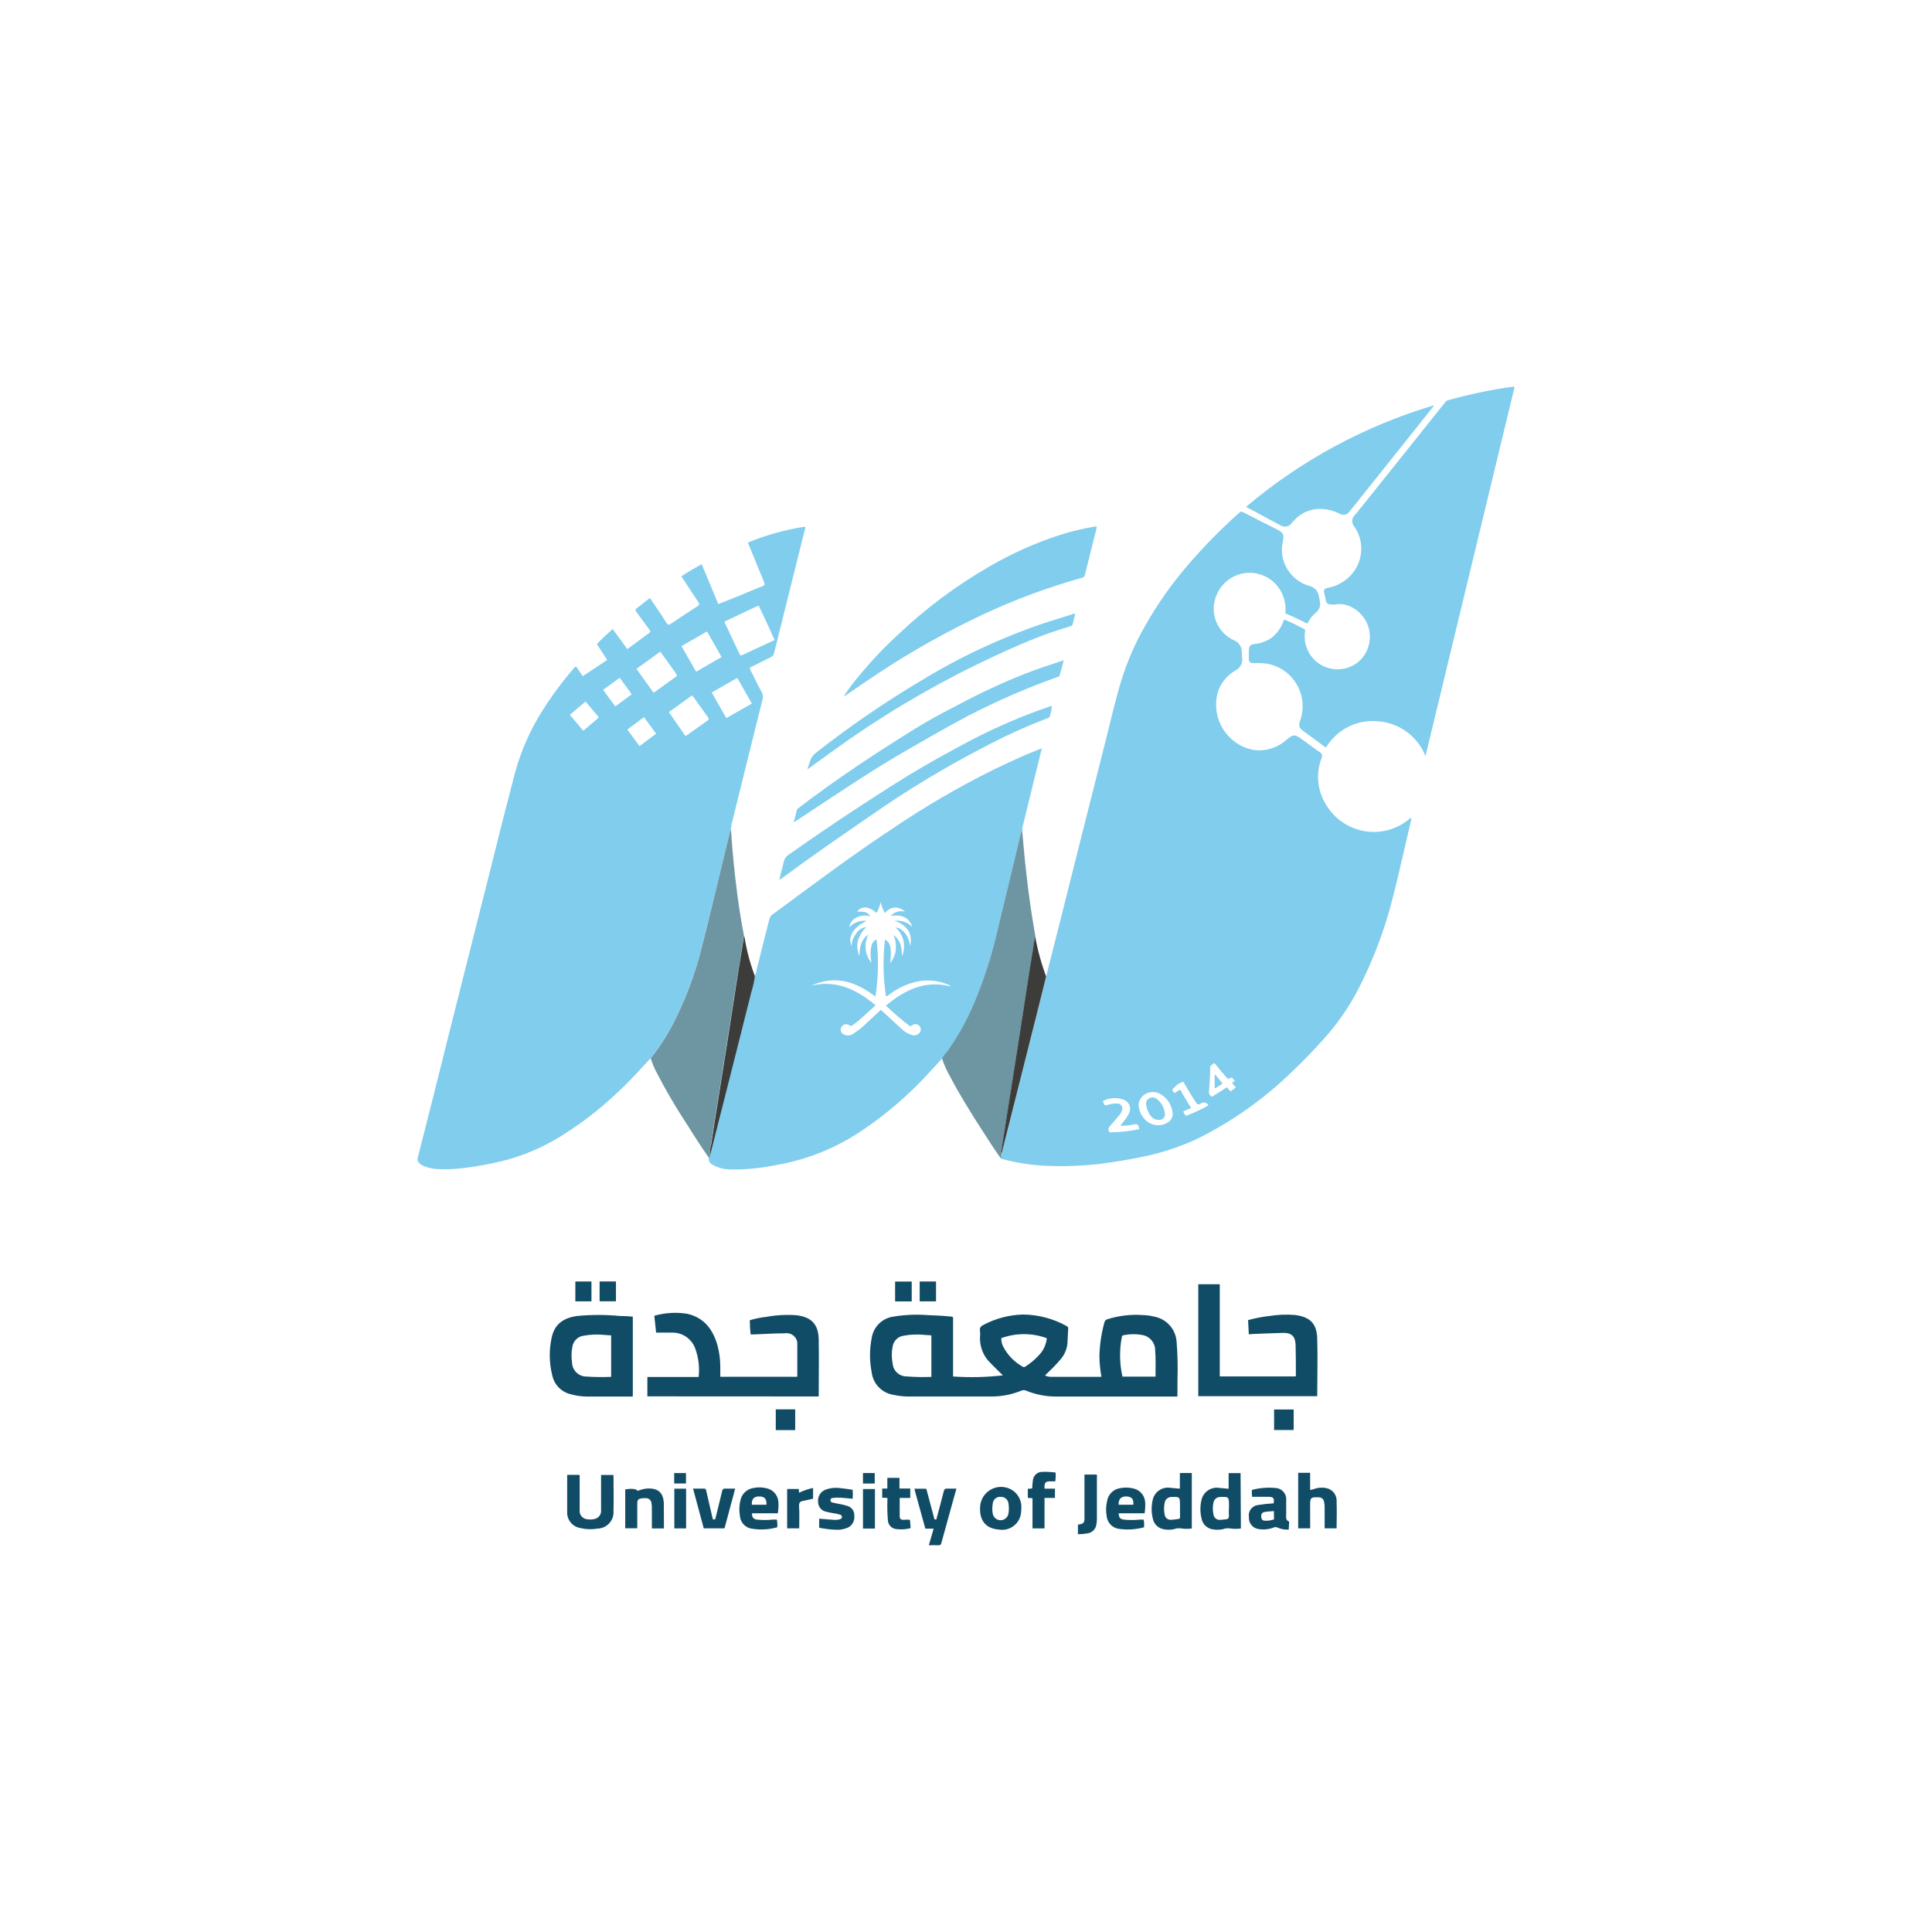 <?xml version="1.0" encoding="UTF-8"?>
<svg xmlns="http://www.w3.org/2000/svg" version="1.1" viewBox="0 0 621.29 621.29">
  <defs>
    <style>
      .cls-1 {
        fill: #6e96a2;
      }

      .cls-2 {
        fill: #114c66;
      }

      .cls-3 {
        fill: #3c3d3b;
      }

      .cls-4 {
        fill: #80cded;
      }
    </style>
  </defs>
  <!-- Generator: Adobe Illustrator 28.7.1, SVG Export Plug-In . SVG Version: 1.2.0 Build 142)  -->
  <g>
    <g id="Layer_1">
      <g id="Group_731">
        <g id="logo_uj_main">
          <path id="Path_874" class="cls-4" d="M336.42,314.01c1.4-5.54,2.82-11.07,4.2-16.59,5.01-19.86,9.96-39.72,15.02-59.57,1.6-6.31,3.02-12.66,4.91-18.89,1.91-6.14,4.47-12.05,7.65-17.63,3.86-6.83,8.38-13.28,13.48-19.25,5.22-6.1,10.84-11.85,16.83-17.19.27-.36.77-.45,1.15-.21,3.62,1.87,7.25,3.69,10.87,5.52,2.18,1.09,2.46,1.65,1.98,4-1.35,6.19,2.32,12.38,8.4,14.18,1.72.32,3.02,1.72,3.23,3.45.11.65.31,1.34.37,1.97.14,1.13-.29,2.26-1.15,3.02-1.25,1.01-2.25,2.28-2.95,3.72-2.36-1.2-4.69-2.3-7.07-3.32.34-3.09-.54-6.19-2.46-8.64-3.92-4.98-11.14-5.85-16.12-1.93-1.41,1.11-2.54,2.53-3.3,4.16-2.56,5.19-.74,11.48,4.2,14.5.35.21.73.38,1.11.58,1.48.54,2.49,1.93,2.54,3.51,0,.8.12,1.59.16,2.39.14,1.58-.7,3.07-2.12,3.78-2.5,1.42-4.44,3.66-5.49,6.33-2.63,7.72,1.51,16.11,9.24,18.74.63.21,1.27.38,1.92.51,3.83.56,7.7-.6,10.6-3.16,2.24-1.87,2.67-1.96,5.06-.25,1.91,1.34,3.74,2.79,5.67,4.11.71.33,1.01,1.17.68,1.88-.01.03-.03.05-.04.08-1.95,5.05-1.34,10.72,1.63,15.25,5.14,8.36,16.09,10.98,24.46,5.85.79-.48,1.54-1.03,2.24-1.63.11-.09.24-.18.36-.25.29.19.17.44.12.63-1.95,8.36-3.81,16.74-5.91,25.05-2.64,10.48-6.5,20.61-11.51,30.19-3.01,5.65-6.72,10.89-11.05,15.61-3.16,3.48-6.41,6.88-9.83,10.11-8.97,8.75-19.26,16.03-30.49,21.6-5.77,2.68-11.83,4.66-18.07,5.88-4.63.96-9.35,1.69-13.98,2.27-1.55.19-3.11.29-4.67.4-3.48.24-6.97.3-10.45.17-5.42-.11-10.8-.9-16.02-2.35.07-.24.12-.49.17-.73v-.73h0c.22-.3.36-.65.38-1.03l11.17-44.32c.97-3.92,1.94-7.82,2.89-11.72ZM372.46,361.84c1,.03,1.99-.23,2.84-.75,1.25-.58,1.97-1.9,1.79-3.26-.27-2.54-1.77-4.78-4-6.02-2.22-1.31-5.09-.57-6.4,1.65-.21.36-.38.75-.49,1.15-.4,2.8,2.03,7.31,6.21,7.22h.05ZM360.27,362l1.13-1.44c.66-.74,1.2-1.57,1.63-2.47.84-1.51.3-3.41-1.21-4.24-.11-.06-.23-.12-.35-.17-2.22-.85-4.7-.71-6.82.37.55,1.57.56,1.57,1.89,1.15.86-.26,1.77-.37,2.67-.32.86-.08,1.62.55,1.7,1.41.02.21,0,.43-.07.63-.14.6-.42,1.15-.83,1.61-1.03,1.23-2.04,2.45-3.11,3.63-.44.39-.57,1.01-.33,1.55.27.68.8.4,1.23.4,1.21,0,2.43-.08,3.63-.23,1.68-.14,3.34-.41,4.98-.8-.08-.27-.15-.45-.19-.63-.21-.79-.56-1.07-1.5-.89-1.47.36-2.99.5-4.5.43h.05ZM394.98,347.04c-1.6-1.61-2.98-3.43-4.48-5.24-.47.59-1.34.64-1.34,1.56,0,2.55-.16,5.09-.38,7.64-.08.59.17,1.17.65,1.51.45.32.83-.17,1.19-.38,1.34-.77,2.51-1.6,3.91-2.49l1.17,1.34c.63-.38,1.21-.83,1.73-1.34-.23-.24-.43-.44-.6-.65-.27-.21-.48-.5-.58-.83l.85-.55c-.99-1.31-1.03-1.31-2.23-.56h.11ZM380.62,347.84c-1.11.26-2.1.87-2.84,1.73-.96.84-.99.81-.15,1.89.71-.12,1.15-.85,1.94-1.01,1.03,2.01,2.28,3.86,3.43,5.8-.8.59-1.79.63-2.51,1.24.23.5.54.95.92,1.34,2.49-.94,4.9-2.06,7.22-3.36q-.96-1.43-2.32-.69c-.12.03-.24.09-.33.17-.31.29-.79.28-1.09-.03-.08-.08-.13-.18-.17-.28-.18-.3-.39-.59-.6-.87-1.32-1.95-2.43-3.96-3.59-5.93h.09Z"/>
          <path id="Path_875" class="cls-4" d="M209.18,340.33c-1.23,1.34-2.47,2.67-3.68,4-2.99,3.28-6.15,6.4-9.48,9.34-4.38,3.93-9.07,7.5-14.03,10.67-5.83,3.86-12.23,6.77-18.97,8.64-4.63,1.21-9.33,2.1-14.08,2.67-2.57.31-5.16.42-7.74.33-1.67-.03-3.31-.37-4.86-.99-.57-.23-1.08-.56-1.52-.99-.5-.43-.68-1.11-.47-1.73,3.56-13.92,7.06-27.83,10.51-41.75,4.15-16.49,8.31-32.97,12.48-49.46,2.67-10.82,5.42-21.63,8.24-32.45,1.99-7.29,5.08-14.23,9.17-20.58,2.92-4.59,6.17-8.95,9.73-13.06.18-.31.47-.54.81-.64l2.11,3.12,7.87-5.23-3.34-5.09c1.61-1.71,3.31-3.28,5.1-4.84l4.7,6.46,7.09-5.24c.48-.36.31-.65,0-1.04-1.41-1.89-2.79-3.82-4.2-5.71-.31-.4-.4-.69,0-1.03l4.39-3.43,3.4,5.05c.67,1.01,1.34,2.01,1.99,3.05.35.59.67.64,1.22.27,2.9-1.93,5.79-3.87,8.72-5.75.67-.43.58-.77.21-1.34-1.73-2.57-3.42-5.18-5.13-7.76l-.31-.47c2.08-1.4,4.22-2.67,6.54-3.91l5.34,12.83,6.68-2.67c2.48-1.03,4.95-2.09,7.45-3.07.77-.29.89-.56.59-1.34-1.67-4-3.3-8-4.93-12-.08-.19-.15-.4-.27-.73,5.88-2.41,12.03-4.12,18.31-5.09.29.32.13.63,0,.92-3.3,13.26-6.6,26.52-9.91,39.79-.11.56-.5,1.03-1.03,1.24-2.27,1.11-4.51,2.25-6.79,3.39.15.63.41,1.24.77,1.79.98,1.97,1.87,4,3,5.88.5.8.61,1.78.32,2.67-2.49,9.96-4.97,19.93-7.42,29.91-.83,3.35-1.63,6.67-2.48,10.03-.11.53-.18,1.06-.23,1.6-.16.24-.28.5-.33.79-1.09,4.54-2.19,9.09-3.3,13.63-2.04,8.35-4,16.71-6.14,25.04-1.81,6.89-4.27,13.59-7.34,20.01-2.33,5.1-5.27,9.89-8.75,14.28ZM243.89,194.73l-10.91,5.15c.02.12.04.24.08.36l4.78,10.12c.25.55.59.44,1,.24l4.51-2.11,5.76-2.67c-1.7-3.73-3.32-7.36-5.17-11.1h-.06ZM241.78,226.25l-4.69-8.25c-2.76,1.59-5.45,3.11-8.22,4.68l4.7,8.25,8.21-4.68ZM223.87,216.01l8.18-4.72-4.7-8.23-8.2,4.72,4.71,8.23ZM215.08,229l5.34,7.67c.19-.09.31-.13.41-.19,2.24-1.59,4.47-3.17,6.68-4.74.58-.4.41-.77.09-1.2-1.34-1.79-2.54-3.59-3.84-5.33-.33-.58-.74-1.11-1.22-1.57l-7.47,5.37ZM204.67,215.09l5.51,7.7,7.17-5.15c.27-.14.38-.48.24-.76-.03-.05-.06-.1-.1-.14-1.71-2.37-3.4-4.76-5.14-7.19l-7.67,5.54ZM201.73,234.61l3.92,5.33,5.34-4-3.9-5.33-5.36,4ZM203.17,223.29l-3.88-5.34-5.34,3.89,3.9,5.33,5.32-3.89ZM187.58,234.99l4.71-4c.19-.14.22-.41.08-.6-.02-.03-.05-.06-.08-.08l-4-4.72-5.05,4.27,4.33,5.13Z"/>
          <path id="Path_876" class="cls-4" d="M242.67,313.9c.31-.56.5-1.18.58-1.81,1.34-5.54,2.82-11.07,4.19-16.61.16-.61.55-1.14,1.09-1.48,12.57-9.23,25.03-18.67,38.05-27.25,10.56-7.18,21.6-13.63,33.04-19.3,4.87-2.33,9.76-4.64,14.81-6.58l.6-.19-1.63,6.56c-1.54,6.23-3.07,12.48-4.59,18.77-.05.25-.08.51-.11.77-.69,2.04-1.11,4.16-1.6,6.26-2.12,8.82-4.28,17.62-6.38,26.44-1.8,7.86-4.28,15.54-7.41,22.97-2.28,5.55-5.18,10.82-8.64,15.73-.65.69-1.22,1.45-1.73,2.25-1.34,1.48-2.75,2.93-4.09,4.43-2.71,2.98-5.57,5.82-8.58,8.5-4.27,3.86-8.83,7.39-13.63,10.56-8.07,5.36-17.16,9-26.7,10.67-4.94,1.05-9.98,1.54-15.03,1.48-1.9,0-3.76-.47-5.45-1.34-.89-.49-1.7-1.09-1.5-2.3.23-.37.36-.79.38-1.23,0-.09,0-.19,0-.28,4.38-17.34,8.76-34.68,13.15-52.02.55-1.62.94-3.29,1.17-4.99ZM278.55,298.14h0c-1.15,1.12-2.02,2.49-2.55,4-.54,1.73-.42,3.6.36,5.24.04-.89.14-1.78.28-2.67.24-1.65,1.14-3.13,2.48-4.12h0c-.3.84-.53,1.7-.71,2.57-.34,2.3.31,4.65,1.79,6.44-.6-4.51,0-6.98,1.7-7.44.68,6.1.56,12.26-.38,18.33-6.37-4.9-13.08-7.03-20.7-3.5,8.13-1.99,14.68,1.23,20.76,6.3-2.54,2.16-4.74,4.52-7.4,6.39-.3.3-.78.3-1.08,0-.78-.55-1.86-.36-2.41.42,0,.01-.02.02-.02.03-.55.73-.4,1.77.33,2.31.05.04.1.07.15.1,1.07.66,2.43.57,3.4-.23,1.59-1.02,3.06-2.21,4.38-3.55,1.42-1.33,2.85-2.67,4.3-4l1.24,1.07c1.79,1.64,3.54,3.33,5.34,4.92,1.05,1.09,2.4,1.85,3.87,2.19.91.1,1.79-.34,2.24-1.13.36-.67.2-1.51-.38-2-.66-.62-1.68-.62-2.34,0-.24.22-.6.22-.84,0-2.6-2.01-5.09-4.16-7.46-6.43,6.11-5.07,12.64-8.27,20.8-6.16-.13-.35-.37-.38-.58-.48-3.02-1.35-6.38-1.76-9.64-1.2-3.53.67-6.85,2.18-9.66,4.41-.27.19-.48.52-.92.38-.9-6.02-1.01-12.14-.32-18.19,1.84.97,2.26,2.91,1.67,7.59.79-.98,1.36-2.12,1.67-3.35.4-1.92.2-3.91-.58-5.71h0c1.34,1,2.23,2.48,2.48,4.14.19.85.15,1.75.29,2.6,1.36-3.19.49-6.9-2.15-9.15,2.38.23,4.26,2.67,4.71,5.87.49-1.68.25-3.49-.64-4.99-1.07-1.49-2.64-2.56-4.42-3.02,2.13-.27,4.26.45,5.79,1.95-1.13-3.26-3.66-4-6.94-3.54,1.15-1.29,2.94-1.81,4.61-1.34-.76-.75-1.75-1.23-2.82-1.34-1.45-.08-2.85.6-3.68,1.79-.62-1.12-1.08-2.32-1.34-3.58-.28,1.23-.73,2.41-1.34,3.51-2.47-2.19-4.86-2.32-6.26-.38,2.39-.16,3.39.16,4.22,1.45-1.41-.39-2.92-.27-4.24.36-1.37.51-2.33,1.76-2.48,3.21,1.4-1.55,3.47-2.32,5.54-2.07-4.38,2.13-6.17,5.18-4.78,8.12,0-1.34.43-2.65,1.22-3.73.7-1.3,1.98-2.2,3.44-2.43v.02Z"/>
          <path id="Path_877" class="cls-4" d="M458.4,243.14c-2.5-6.31-8.37-10.65-15.14-11.18-6.76-.71-13.31,2.56-16.81,8.38-.52-.24-1.01-.56-1.44-.95l-5.69-4.15c-1.58-1.15-1.83-1.84-1.16-3.68,2.48-7.24-1.39-15.12-8.63-17.6-.74-.25-1.5-.44-2.27-.57-1.33-.15-2.67-.2-4-.15-1.34,0-1.67-.37-1.67-1.63v-2.22c0-1.61.38-2.12,1.98-2.32,1.92-.18,3.76-.86,5.34-1.97,1.71-1.33,3.01-3.12,3.75-5.15.09-.24.19-.47.31-.73,2.22.88,4.27,1.97,6.35,3.02.31.12.47.46.36.77-.92,5.76,3,11.18,8.77,12.1,2.93.47,5.92-.31,8.24-2.15,4.53-3.78,5.13-10.51,1.35-15.03-1.01-1.21-2.28-2.18-3.71-2.84-1.56-.77-3.33-1.02-5.05-.69-.38.04-.77.04-1.15,0-1.15,0-1.65-.41-1.82-1.55-.08-.6-.21-1.19-.38-1.77-.43-1.34-.12-1.83,1.23-2.08,1.93-.37,3.76-1.17,5.34-2.35,5.54-3.94,6.92-11.57,3.11-17.19-1.04-1.09-1-2.81.09-3.85.06-.05.11-.1.18-.15l13.12-16.38c5.28-6.59,10.54-13.18,15.79-19.78.24-.3.57-.51.93-.6,6.68-1.88,13.48-3.31,20.35-4.28.32-.09.67-.05.96.12-9.53,39.5-19.08,79.03-28.63,118.61Z"/>
          <path id="Path_878" class="cls-2" d="M378.63,449.1h-39.08c-3.27,0-6.51-.65-9.53-1.88-.51-.24-1.1-.24-1.61,0-3.09,1.25-6.39,1.89-9.72,1.87h-26.9c-1.47-.04-2.93-.21-4.37-.52-3.75-.54-6.67-3.53-7.11-7.29-.71-3.62-.71-7.33,0-10.95.53-3.64,3.43-6.49,7.09-6.95,3.6-.59,7.26-.75,10.89-.47,2.43.09,4.86.19,7.28.45.32-.02.64.06.92.23v19.06c5.34.36,10.7.24,16.02-.36-1.34-1.34-2.67-2.57-3.9-3.87-2.35-2.2-3.61-5.31-3.46-8.52.08-.61.08-1.22,0-1.83-.23-1.12.31-1.63,1.26-2.09,3.9-2.04,8.21-3.15,12.6-3.26,4.91.05,9.73,1.33,14.01,3.72.33.13.54.47.49.83-.08,1.56-.15,3.13-.24,4.7-.19,2.02-1.04,3.92-2.42,5.4-1.46,1.75-3.11,3.3-4.8,4.95.64.31,1.35.46,2.06.43h15.85c.08,0,.16-.04.23-.09-.4-2.16-.61-4.34-.64-6.54.09-3.71.63-7.39,1.63-10.96.13-.46.5-.82.96-.93,3.64-1.14,7.46-1.6,11.27-1.34,1.31.04,2.61.22,3.88.53,3.98.79,6.91,4.19,7.09,8.25.31,3.86.41,7.73.28,11.59,0,1.95-.03,3.9-.03,5.86ZM299.51,442.77v-13.34l-2.04-.15c-2.33-.24-4.68-.15-6.98.27-1.76.29-3.14,1.67-3.43,3.43-.37,1.82-.37,3.7,0,5.52.16,2.29,2.04,4.07,4.34,4.12,2.7.21,5.41.26,8.11.16h0ZM360.91,442.69h10.68c0-2.81.11-5.56-.11-8.3.09-2.39-1.54-4.51-3.88-5.03-2.04-.41-4.15-.41-6.19,0-.34-.02-.63.24-.65.57,0,0,0,0,0,0-.81,4.22-.75,8.56.19,12.75h-.03ZM336.59,430.32c-4.71-1.71-9.88-1.71-14.59,0-.04.96.17,1.91.63,2.75,1.4,2.71,3.58,4.95,6.26,6.43.22.18.54.18.77,0,1.66-1.03,3.16-2.29,4.47-3.73,1.42-1.48,2.3-3.4,2.5-5.44h-.03Z"/>
          <path id="Path_879" class="cls-1" d="M228.43,371.21c-.02.44-.15.86-.38,1.23-2.67-3.79-5.15-7.7-7.62-11.62-3.48-5.32-6.68-10.83-9.57-16.5-.64-1.29-1.18-2.63-1.61-4,3.46-4.36,6.38-9.12,8.7-14.18,3.07-6.42,5.53-13.12,7.34-20.01,2.15-8.32,4.1-16.69,6.14-25.04,1.1-4.53,2.2-9.08,3.3-13.63.06-.28.17-.55.33-.79.43,6.95,1.12,13.87,2.02,20.78.6,4.62,1.34,9.21,2.23,13.78-.47.35-.29.88-.37,1.34-.88,5.54-1.77,11.08-2.67,16.62-.93,5.91-1.83,11.83-2.75,17.75l-2.67,16.81c-.75,4.75-1.54,9.5-2.22,14.26-.33,1.03-.39,2.13-.19,3.19Z"/>
          <path id="Path_880" class="cls-1" d="M302.92,340.33c.5-.8,1.08-1.56,1.73-2.25,3.45-4.87,6.35-10.12,8.64-15.63,3.13-7.43,5.61-15.12,7.41-22.98,2.1-8.82,4.26-17.62,6.38-26.44.49-2.09.91-4.22,1.6-6.26.45,4.59.77,9.21,1.34,13.79.55,4.96,1.19,9.92,1.99,14.86.31,1.92.63,3.84.95,5.74-.32,1.23-.55,2.48-.67,3.75-.81,5.01-1.6,10.01-2.38,15.02-.8,5.17-1.6,10.33-2.39,15.5-.73,4.72-1.5,9.44-2.23,14.17-.73,4.72-1.52,9.51-2.24,14.26-.36,2.4-.85,4.77-1.04,7.19h0c-.19.24-.28.48,0,.73-.03.25-.08.5-.17.73-2.27-3.16-4.35-6.46-6.45-9.72-3.5-5.47-6.93-10.98-9.94-16.73-1.04-1.81-1.89-3.73-2.53-5.72Z"/>
          <path id="Path_881" class="cls-4" d="M271.42,223.78c1.42-2.16,2.96-4.23,4.63-6.2,3.88-4.73,8.08-9.19,12.57-13.34,8.95-8.51,18.89-15.93,29.6-22.1,7.14-4.14,14.69-7.52,22.53-10.08,3.74-1.19,7.56-2.11,11.44-2.75.11-.01.22-.01.33,0,.24.23.15.44.09.65-1.24,4.95-2.5,9.9-3.71,14.86-.07.51-.47.91-.98.99-10.9,3.04-21.53,6.98-31.79,11.78-11.67,5.48-22.93,11.8-33.68,18.91-3.38,2.21-6.68,4.49-10,6.79-.28.27-.63.46-1,.56l-.05-.07Z"/>
          <path id="Path_882" class="cls-4" d="M461.26,130.29l-2.59,3.26c-5.69,7.11-11.38,14.26-17.09,21.44-2.55,3.2-5.1,6.39-7.66,9.58-.73,1.02-2.13,1.28-3.18.59-1.66-.84-3.48-1.34-5.34-1.47-2.99-.26-5.96.71-8.24,2.67-.61.56-1.19,1.16-1.73,1.79-.81,1.23-2.46,1.58-3.7.77-.02-.01-.04-.02-.05-.04-2.6-1.34-5.18-2.79-7.77-4.19l-3.22-1.69c17.7-14.97,38.32-26.1,60.56-32.7Z"/>
          <path id="Path_883" class="cls-2" d="M208.18,449.03v-6.23h16.49c.36-3.16-.05-6.36-1.17-9.34-1.2-3.05-4.18-5.02-7.46-4.92h-5.05l-.58-5.42c3.43-.98,7.04-1.2,10.57-.64,5.49,1.24,8.33,5.11,9.77,10.24.59,2.22.88,4.52.88,6.82v3.2h24.67c0-.09.09-.17.09-.25v-9.97c.21-1.88-1.15-3.57-3.04-3.78-.32-.04-.65-.02-.97.03-3.28,0-6.58.23-9.87.35h-1.13c-.18-1.52-.26-3.05-.25-4.57,1.74-.52,3.53-.88,5.34-1.08,3.18-.58,6.42-.75,9.65-.52,4.85.59,7.07,2.93,7.16,7.82.11,6.02,0,12,0,18.05,0,.08,0,.17,0,.25l-55.1-.03Z"/>
          <path id="Path_884" class="cls-2" d="M401.59,429.09c-.08-1.57-.15-3.05-.23-4.57,2.27-.63,4.6-1.08,6.94-1.34,2.69-.43,5.42-.53,8.13-.31,4.78.61,7.01,2.67,7.16,7.52.19,6.16,0,12.34,0,18.59h-38.25v-36h6.91v29.65h24.35c.19-.25.12-.52.12-.77,0-3.17,0-6.33-.09-9.5-.11-2.67-1.34-3.79-4.09-3.73-3.26.07-6.53.24-9.79.36l-1.16.1Z"/>
          <path id="Path_885" class="cls-2" d="M203.5,423.41v25.54c-.16.23-.4.15-.61.15h-14.21c-1.73-.02-3.45-.27-5.11-.73-3.01-.69-5.35-3.07-5.98-6.1-1.01-4.01-1.06-8.21-.16-12.24.88-4,3.52-6.19,8.09-6.83,4.62-.45,9.27-.45,13.88,0,1.37-.01,2.74.06,4.1.21ZM196.53,442.78v-13.34l-2.03-.15c-2.32-.24-4.67-.15-6.97.27-1.79.31-3.18,1.73-3.46,3.52-.33,1.63-.37,3.3-.12,4.95,0,2.54,2.05,4.62,4.59,4.64,2.66.18,5.32.21,7.98.1h0Z"/>
          <path id="Path_886" class="cls-4" d="M342.06,212.34c-.45,1.81-.85,3.37-1.34,4.92-.12.4-.56.4-.88.52-9.7,3.48-19.16,7.59-28.33,12.31-6.68,3.54-13.16,7.27-19.68,11.02-11.01,6.33-21.53,13.43-32.12,20.43l-4.45,2.91c.37-1.48.68-2.67,1-4,.09-.33.4-.49.64-.68,12.01-9.23,24.64-17.54,37.49-25.51,4.46-2.77,9.1-5.22,13.76-7.62,6.93-3.71,14.06-7.03,21.36-9.94,3.99-1.55,8.11-2.91,12.54-4.37Z"/>
          <path id="Path_887" class="cls-4" d="M338.3,227.07c-.14,1.1-.38,2.19-.69,3.26-.09.41-.43.52-.77.64-7.03,2.69-13.88,5.81-20.52,9.34-12.48,6.46-24.52,13.74-36.04,21.77-9.7,6.67-19.39,13.34-28.82,20.33-.23.17-.48.31-.89.56.53-2.09,1.05-4,1.5-5.91.17-.87.69-1.63,1.43-2.11,12.53-8.86,25.36-17.34,38.37-25.45,6.58-4,13.35-7.75,20.23-11.37,8.16-4.28,16.64-7.92,25.36-10.9.26-.12.54-.17.83-.15l.03-.02Z"/>
          <path id="Path_888" class="cls-4" d="M345.77,197.34c-.28,1.15-.56,2.23-.8,3.31-.13.6-.61.69-1.07.83-3.63,1.11-7.25,2.3-10.79,3.71-6.42,2.53-12.68,5.46-18.9,8.46-16.25,7.93-31.78,17.26-46.42,27.86-2.42,1.73-4.8,3.49-7.21,5.24-.23.17-.47.31-.96.63.75-2.03.92-3.86,2.67-5.22,10.74-8.45,22.01-16.19,33.75-23.18,12.58-7.7,25.99-13.96,39.97-18.67l9.35-2.95c.14-.03.28-.03.41-.01Z"/>
          <path id="Path_889" class="cls-3" d="M228.43,371.21c-.18-1.09-.08-2.2.29-3.24.68-4.76,1.47-9.51,2.22-14.26l2.67-16.81c.92-5.92,1.82-11.85,2.75-17.75.85-5.55,1.75-11.09,2.67-16.62.08-.45-.09-.99.37-1.34.67,4.34,1.8,8.6,3.36,12.7-.21,1.7-.58,3.38-1.11,5.01-4.36,17.34-8.74,34.68-13.15,52.02-.03.09-.06.19-.08.29Z"/>
          <path id="Path_890" class="cls-3" d="M321.96,371.05c.19-2.42.68-4.8,1.04-7.19.72-4.75,1.48-9.51,2.24-14.26.76-4.75,1.5-9.44,2.23-14.17.8-5.18,1.6-10.34,2.39-15.5.77-5.02,1.56-10.02,2.38-15.02.12-1.27.35-2.52.67-3.75.77,4.38,1.95,8.68,3.51,12.85-.96,3.9-1.93,7.79-2.9,11.68l-11.17,44.32c-.03.37-.16.73-.38,1.03h0Z"/>
          <path id="Path_891" class="cls-2" d="M182.38,474.29h3.91c.23.29.12.61.12.92v10.36c-.19,1.46.85,2.8,2.31,2.98.08,0,.16.02.24.02.79.13,1.6.08,2.38-.13,1.3-.35,2.13-1.61,1.95-2.93v-11.19h3.92s.08.08.08.13c0,3.8.09,7.62,0,11.42.24,2.9-1.93,5.44-4.83,5.68-.11,0-.22.01-.32.02-1.84.32-3.72.25-5.53-.19-2.53-.41-4.34-2.65-4.22-5.2,0-3.9,0-7.82,0-11.87Z"/>
          <path id="Path_892" class="cls-2" d="M399.03,491.53c-1.09.15-2.19.15-3.28,0-.85-.15-1.72-.07-2.52.23-.94.2-1.91.24-2.86.09-2.02-.12-3.68-1.62-4-3.61-.46-1.93-.46-3.95,0-5.88.58-2.63,3.14-4.34,5.79-3.87.95.07,1.89.17,2.94.27v-5.04h3.84l.1,17.82ZM395.21,485v-1.15c0-2.42-.17-2.57-2.67-2.45h-.19c-1.11,0-2.03.85-2.15,1.95-.24,1.16-.24,2.36,0,3.52.08,1.12,1.04,1.96,2.16,1.89.06,0,.12-.01.17-.02.51,0,1.01-.12,1.52-.15.92,0,1.26-.48,1.13-1.4-.04-.73-.03-1.46.01-2.19h0Z"/>
          <path id="Path_893" class="cls-2" d="M383.26,491.53c-1.08.15-2.18.15-3.26,0-.85-.16-1.72-.08-2.52.23-1.1.23-2.23.23-3.32,0-1.79-.33-3.18-1.75-3.47-3.55-.46-1.93-.46-3.95,0-5.88.57-2.63,3.13-4.34,5.78-3.87.96.07,1.91.17,2.95.27v-5.04h3.84v17.85ZM379.46,485v-1.15c0-2.43-.16-2.57-2.6-2.45h-.19c-1.11,0-2.03.85-2.15,1.95-.25,1.19-.25,2.41,0,3.6.07,1.05.97,1.85,2.02,1.78.03,0,.07,0,.1,0,.79-.05,1.58-.14,2.36-.28.44,0,.48-.32.48-.67-.03-.92-.02-1.84-.02-2.77h0Z"/>
          <path id="Path_894" class="cls-2" d="M421.33,491.49h-3.86v-17.86h3.84v5.5c.65-.08,1.29-.25,1.89-.51,1.09-.27,2.22-.3,3.32-.08,2.09.42,3.51,2.35,3.3,4.47.13,2.8,0,5.61,0,8.47h-3.84v-6.47c.03-.64-.03-1.28-.16-1.91-.06-.94-.87-1.66-1.81-1.6,0,0-.01,0-.02,0h-.09c-2.36-.08-2.59.13-2.59,2.47l.02,7.52Z"/>
          <path id="Path_895" class="cls-2" d="M368.08,486.64h-8.32c0,1.34.43,1.81,1.54,2.03,1.78.18,3.56.18,5.34,0h1.12c.18.81.23,1.65.13,2.48-2.69.73-5.5.89-8.26.47-2.03-.36-3.56-2.03-3.75-4.08-.29-1.64-.24-3.33.16-4.95.37-2.04,1.96-3.63,4-4,1.54-.33,3.13-.29,4.65.12,2.05.54,3.5,2.36,3.58,4.48.06,1.16,0,2.31-.2,3.46ZM359.73,483.89h4.71c.19-1.75-.45-2.53-2.1-2.67-1.84-.04-2.67.76-2.62,2.67Z"/>
          <path id="Path_896" class="cls-2" d="M250.11,486.65h-8.29c0,1.24.38,1.8,1.48,2.01,1.75.19,3.51.19,5.26,0h1.26c.16.82.21,1.65.13,2.48-2.83.8-5.82.92-8.7.35-1.84-.49-3.17-2.1-3.31-4-.29-1.64-.24-3.33.15-4.95.38-2.03,1.97-3.62,4-4,1.53-.34,3.13-.31,4.65.11,2.05.53,3.51,2.35,3.59,4.47.06,1.18,0,2.37-.21,3.54h0ZM241.77,483.89h4.69c.15-1.83-.58-2.67-2.32-2.67s-2.47.88-2.36,2.67Z"/>
          <path id="Path_897" class="cls-2" d="M414.41,491.89c-1.25.07-2.49-.16-3.63-.67-.37-.19-.81-.19-1.17,0-1.56.59-3.25.76-4.9.49-1.87-.26-3.21-1.92-3.08-3.8-.33-1.83.89-3.57,2.71-3.9,0,0,.02,0,.02,0,1.73-.28,3.47-.48,5.22-.58.28-1.67-.08-2.09-1.75-2.09h-5.18c-.1-.73-.12-1.48-.07-2.21,2.42-.64,4.94-.86,7.44-.64,2,.01,3.62,1.64,3.61,3.65,0,.12,0,.24-.02.36v4.51c0,.81-.25,1.77.83,2.24.08,0,.12.28.12.43-.04.74-.09,1.43-.15,2.23ZM409.65,485.93c-1.03.09-2,.12-2.96.29-.96.17-1.2.79-1.09,1.73.11.94.69,1.09,1.43,1.08.91.03,1.82-.12,2.67-.45l-.04-2.65Z"/>
          <path id="Path_898" class="cls-2" d="M298.69,496.91l1.55-5.33h-2.67c-1.13-4.1-2.26-8.12-3.36-12.15-.06-.23-.1-.46-.13-.69h3.46c.45,0,.44.37.52.68.75,2.83,1.5,5.66,2.27,8.51.08.29,0,.71.48.71s.4-.43.48-.72c.75-2.8,1.52-5.6,2.22-8.42.16-.64.43-.81,1.04-.79h3.02c-.44,1.57-.84,3.04-1.26,4.51-1.19,4.31-2.4,8.6-3.57,12.91-.16.6-.38.84-1.03.8-.94-.05-1.85-.01-3.01-.01Z"/>
          <path id="Path_899" class="cls-2" d="M328.42,485.41c0,.76-.1,1.51-.31,2.24-.92,2.97-3.92,4.78-6.98,4.22-4.87-.4-6.23-3.8-5.93-7.52.31-3.72,3.57-6.48,7.29-6.17,1.28.11,2.5.57,3.53,1.35,1.76,1.42,2.66,3.65,2.4,5.89ZM319.08,485.1c.01.57.07,1.14.17,1.71.28,1.39,1.62,2.29,3.01,2.01,1.09-.22,1.91-1.11,2.05-2.21.17-1.01.17-2.03,0-3.04-.09-1.28-1.18-2.25-2.46-2.21-1.27-.14-2.42.76-2.59,2.03-.09.56-.14,1.14-.15,1.71h-.04Z"/>
          <path id="Path_900" class="cls-2" d="M213.52,491.51h-3.89v-6.2c.03-.64-.02-1.28-.13-1.91-.07-.96-.91-1.69-1.87-1.62-.02,0-.03,0-.05,0h-.58c-1.89.16-2.07.33-2.07,2.21v7.29c0,.07-.04.14-.09.19h-3.78v-12.51c2.23-.35,3.63-.17,4,.49,1.08-.47,2.23-.74,3.4-.8,3.26,0,4.76,1.34,5.02,4.62v1.53l.03,6.69Z"/>
          <path id="Path_901" class="cls-2" d="M263.43,491.27v-2.89c1.65.13,3.2.27,4.75.37.64.04,1.29-.02,1.91-.19.35-.11.65-.27.67-.71,0-.36-.25-.68-.6-.77-.79-.25-1.61-.42-2.43-.51-.63-.12-1.26-.23-1.87-.4-1.56-.21-2.74-1.52-2.78-3.09-.22-1.7.72-3.34,2.3-4,1.57-.59,3.26-.77,4.91-.52,1.34.11,2.58.35,3.9.52.09.96.09,1.93,0,2.89-1.71-.11-3.39-.4-5.07-.37-.45.02-.9.06-1.34.13-.37-.03-.69.24-.72.61,0,.01,0,.02,0,.03-.05.39.22.76.62.81,0,0,.02,0,.03,0,.81.19,1.61.37,2.44.51.75.13,1.5.31,2.23.55,1.43.34,2.41,1.64,2.34,3.11.22,1.57-.57,3.12-1.98,3.86-1.26.56-2.63.81-4,.72-1.78-.07-3.56-.29-5.3-.65h0Z"/>
          <path id="Path_902" class="cls-2" d="M236.42,478.7c-1.15,4.35-2.3,8.56-3.43,12.79h-6.68l-3.44-12.79h3.55c.55,0,.6.32.69.72.61,2.67,1.26,5.4,1.88,8.11.03.16.07.31.12.47.09.27,0,.67.52.64.52-.03.45-.38.52-.68.69-2.83,1.41-5.64,2.07-8.47.15-.65.41-.81,1.03-.79,1.03.04,2.02,0,3.16,0Z"/>
          <path id="Path_903" class="cls-2" d="M335.9,478.72h3.35v2.99h-3.35v9.78h-3.87v-9.59c-.51-.32-1.01-.07-1.51-.25v-2.88l1.41-.11c.03-.84.1-1.68.21-2.51.1-1.66,1.53-2.93,3.19-2.83.51-.03,1.02-.03,1.54,0,.85,0,1.7.13,2.59.21.08.95.04,1.91-.09,2.85h-1.34c-1.84-.08-2.23.32-2.13,2.32Z"/>
          <path id="Path_904" class="cls-2" d="M289.32,481.7v5.95c0,.8.47,1.12,1.24,1.09.69-.09,1.38-.09,2.07,0l.21,2.67c-1.46.4-2.98.51-4.48.32-1.55-.08-2.78-1.33-2.84-2.88-.17-2.11-.22-4.22-.15-6.33v-.81l-1.67-.09v-2.93h1.65v-3.45h3.9v3.44h3.47v3.03h-3.4Z"/>
          <path id="Path_905" class="cls-2" d="M346.64,493.36v-3.09c.19.01.38-.01.56-.08,1.15-.17,1.54-.59,1.54-1.77v-14.24h3.88c.23.19.12.51.12.79v13.51c0,.55-.04,1.09-.15,1.63-.15,1.56-1.36,2.8-2.91,2.99-1.01.18-2.02.27-3.04.28Z"/>
          <path id="Path_906" class="cls-2" d="M257.02,491.49h-3.89v-12.66h3.75l.08,1.2c1.43-.7,2.95-1.22,4.51-1.53v3.44c-1.01.23-2.04.52-3.11.69-1.07.17-1.46.59-1.4,1.75.17,2.3.05,4.66.05,7.11Z"/>
          <path id="Path_907" class="cls-2" d="M281.36,478.84v12.71h-3.84v-12.71h3.84Z"/>
          <path id="Path_908" class="cls-2" d="M216.85,478.73h3.79v12.77h-3.79v-12.77Z"/>
          <path id="Path_909" class="cls-2" d="M416.02,459.86h-6.3v-6.6h6.3v6.6Z"/>
          <path id="Path_910" class="cls-2" d="M255.72,459.89h-6.25v-6.67h6.25v6.67Z"/>
          <path id="Path_911" class="cls-2" d="M295.75,418.49v-6.39h5.26v6.39h-5.26Z"/>
          <path id="Path_912" class="cls-2" d="M192.82,418.47v-6.38h5.26v6.38h-5.26Z"/>
          <path id="Path_913" class="cls-2" d="M293.19,418.51h-5.34v-6.39h5.34v6.39Z"/>
          <path id="Path_914" class="cls-2" d="M185.02,412.1h5.18v6.39h-5.18v-6.39Z"/>
          <path id="Path_915" class="cls-2" d="M277.51,477.07v-3.37h3.78v3.37h-3.78Z"/>
          <path id="Path_916" class="cls-2" d="M220.6,473.71v3.35h-3.79v-3.35h3.79Z"/>
          <path id="Path_917" class="cls-4" d="M271.47,223.84s-.08.16-.16,0l.11-.11.05.11Z"/>
          <path id="Path_918" class="cls-4" d="M338.29,227.05l.09-.08-.08.09h-.01Z"/>
          <path id="Path_919" class="cls-3" d="M321.88,371.77c-.2-.2-.2-.53,0-.73v.73Z"/>
          <path id="Path_920" class="cls-4" d="M372.77,360.12c-1.13.08-2.21-.47-2.82-1.43-.7-.95-1.16-2.06-1.34-3.23-.23-.82.1-1.7.81-2.17.77-.52,1.79-.49,2.52.08,1.53,1.15,2.5,2.9,2.67,4.81.13.93-.52,1.8-1.46,1.93-.13.02-.27.02-.4,0h0Z"/>
          <path id="Path_921" class="cls-4" d="M390.79,345.57l2.34,2.83c-.79.63-1.63,1.19-2.52,1.67v-4.41l.19-.08Z"/>
          <path id="Path_923" class="cls-4" d="M287.37,300.61l-.08-.12.11.08-.03.04Z"/>
          <path id="Path_924" class="cls-4" d="M279.16,300.57l.11-.08-.08.12-.03-.04Z"/>
        </g>
      </g>
    </g>
  </g>
</svg>